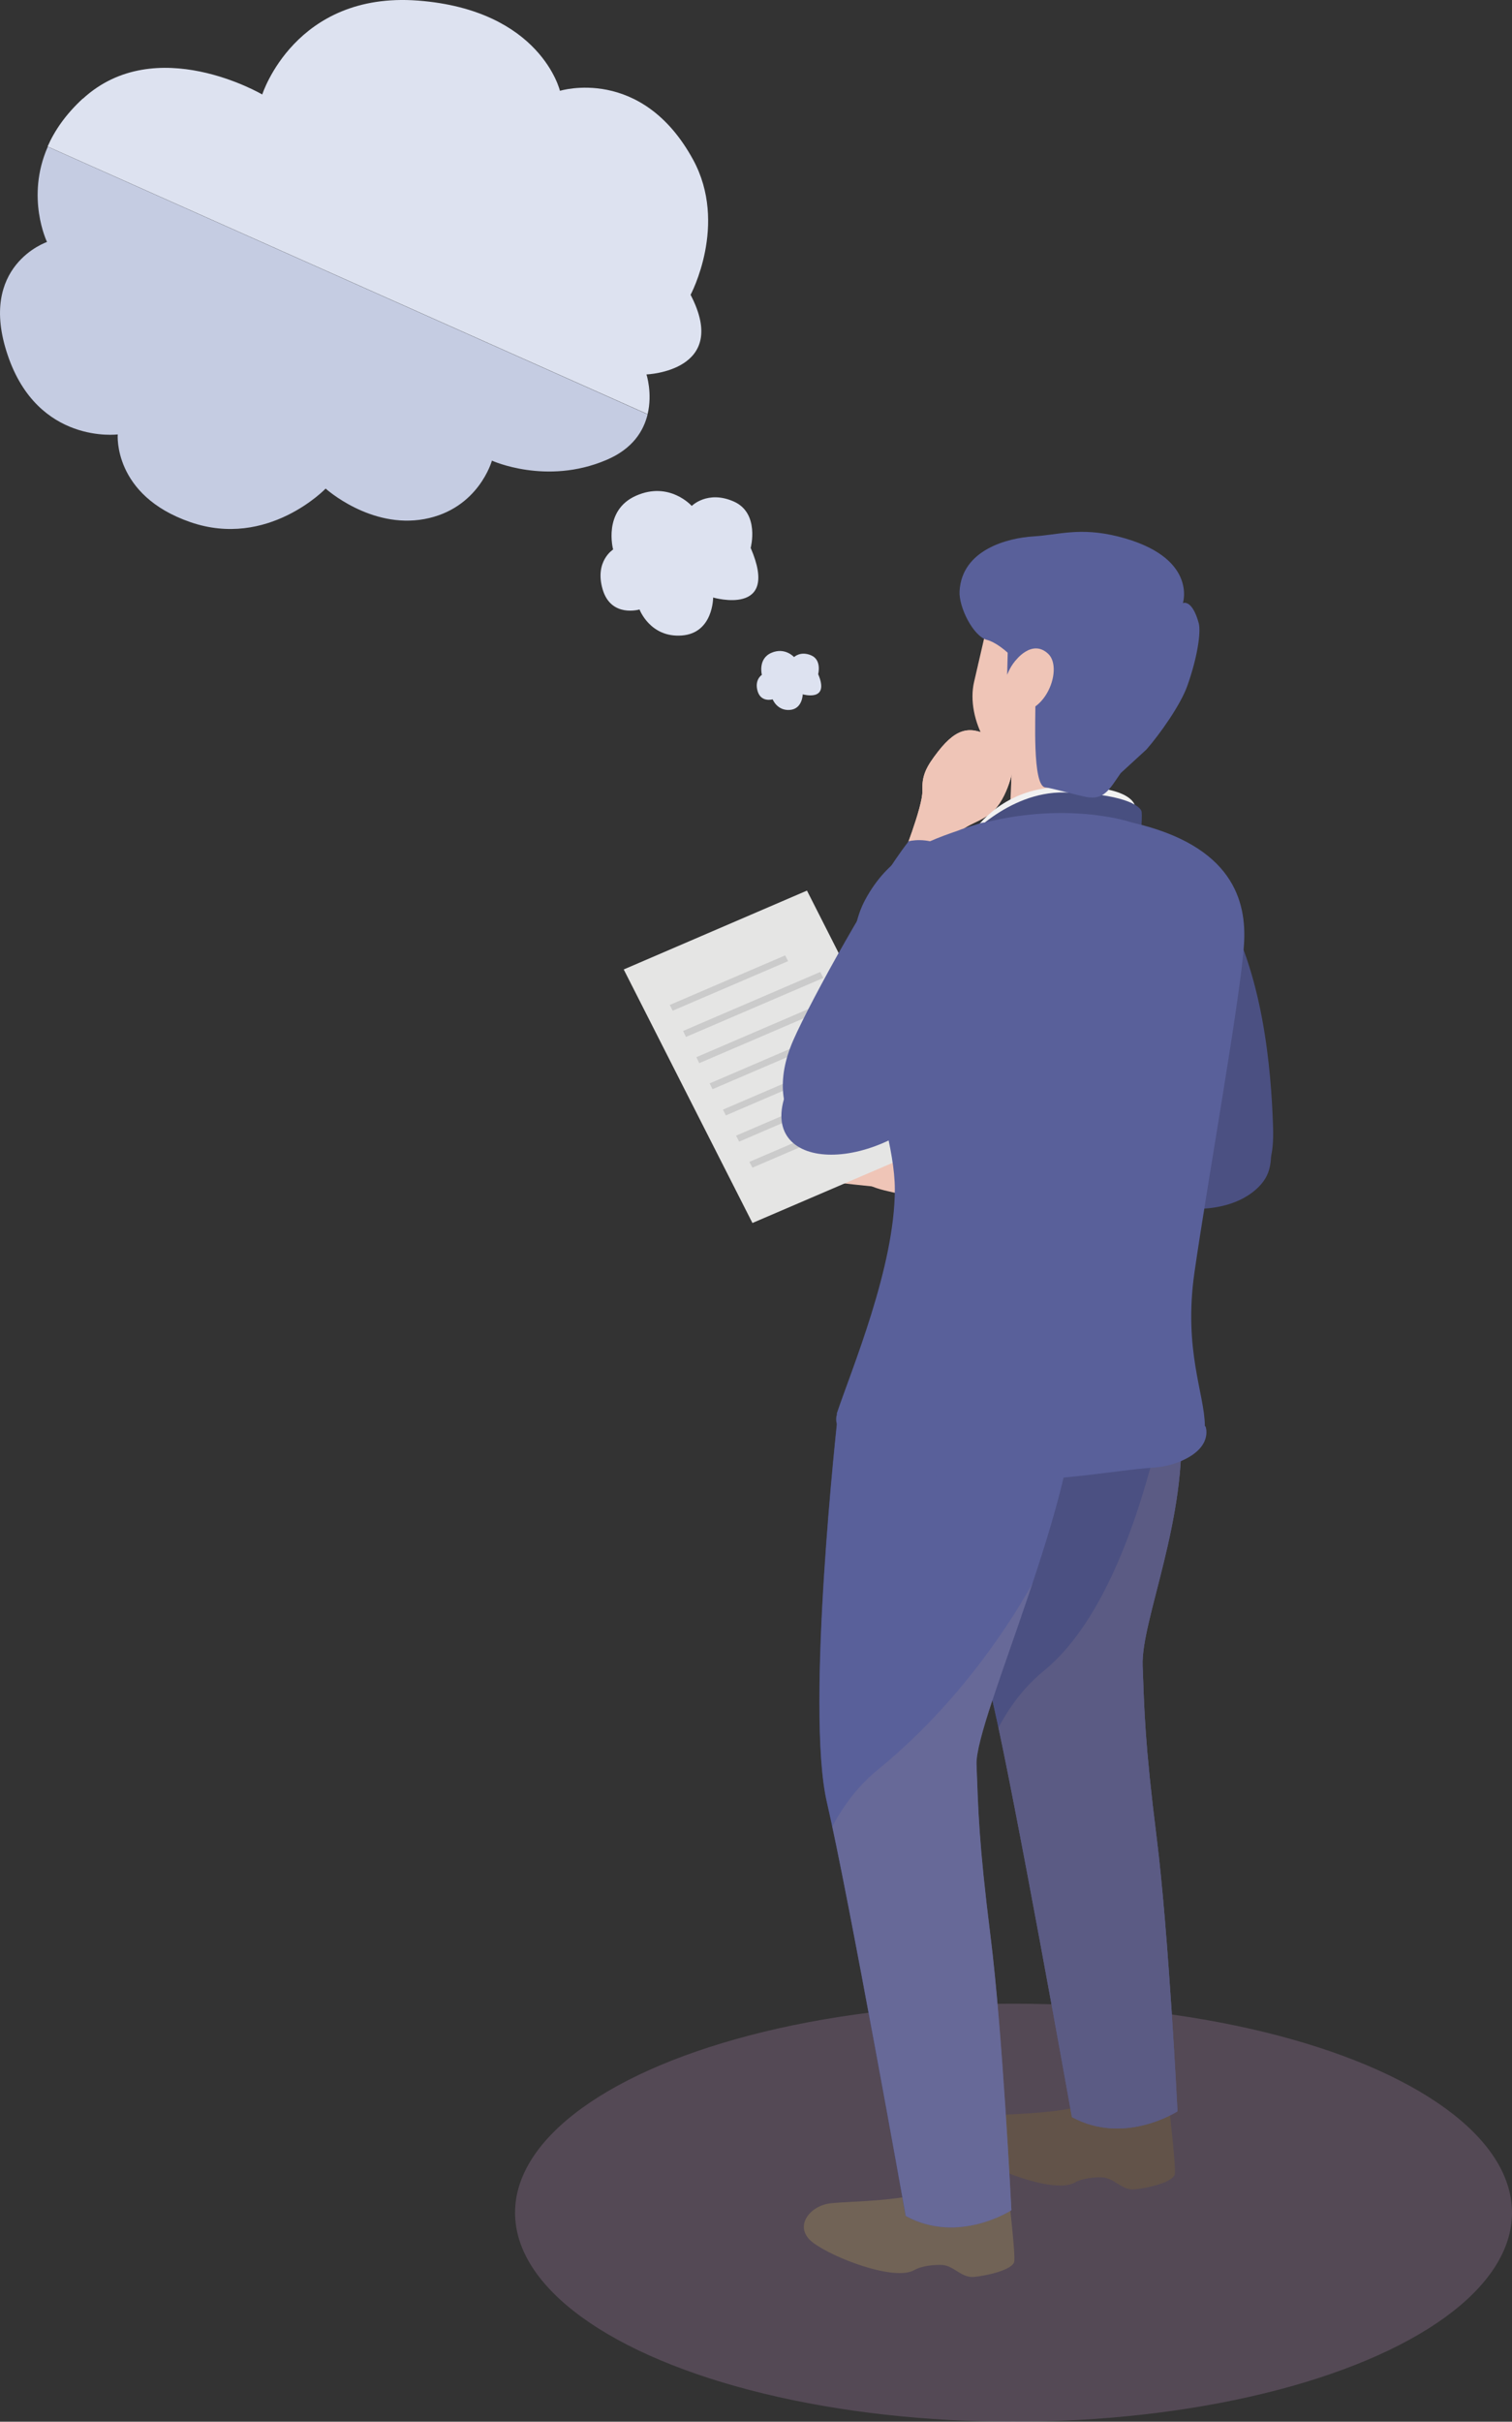 <?xml version="1.0" encoding="UTF-8"?><svg xmlns="http://www.w3.org/2000/svg" xmlns:xlink="http://www.w3.org/1999/xlink" viewBox="0 0 78.47 125.6"><rect x="0" y="0" width="78.47" height="125.6" fill="#333333" stroke="none"/><defs><style>.cls-1{fill:rgba(187,141,190,.25);}.cls-2{fill:#cbcbcb;}.cls-3{fill:#625349;}.cls-4{fill:#b89b8d;opacity:.15;}.cls-4,.cls-5,.cls-6,.cls-7{mix-blend-mode:multiply;}.cls-8{fill:#dde2f0;}.cls-5,.cls-9{fill:#efc5b7;}.cls-10{clip-path:url(#clippath-2);}.cls-11{fill:#c5cce2;}.cls-12{isolation:isolate;}.cls-13{fill:#484f80;}.cls-14{clip-path:url(#clippath-1);}.cls-15{fill:#59609a;}.cls-16{fill:#e5e5e4;}.cls-17{clip-path:url(#clippath);}.cls-18{fill:#716356;}.cls-19{fill:none;}.cls-6{fill:#dcdbdb;opacity:.32;}.cls-20{fill:#f1f1f1;}.cls-21{fill:#4b5082;}</style><clipPath id="clippath"><path class="cls-19" d="M58.22,66.81s2.66,1.45,3.05,6.68c.4,5.23-2.06,10.55-1.97,12.9s.11,3.98,.73,8.93c.62,4.94,1.08,14.18,1.08,14.18,0,0-2.74,1.79-5.48,.3,0,0-2.96-16.59-4.09-21.46-1.13-4.87,.56-20,.56-20l6.12-1.52Z"/></clipPath><clipPath id="clippath-1"><path class="cls-19" d="M49.59,71.94s5.76-5.1,6.16,.13-5.16,17.09-5.07,19.45c.09,2.35,.11,3.98,.73,8.93,.62,4.94,1.08,14.18,1.08,14.18,0,0-2.74,1.79-5.48,.3,0,0-2.96-16.59-4.09-21.46-1.13-4.87,.56-20,.56-20l6.12-1.52Z"/></clipPath><clipPath id="clippath-2"><path class="cls-19" d="M54.95,42.19c-3.61-.16-7.06,1.36-8.9,4.49-1.85,3.14,1.25,9.45,1.27,12.69,.01,3.24-.47,6.14-.94,8.04s3.97,3.61,7.56,3.77c3.58,.16,7.35-1.66,7.9-3.04s-.97-3.21-.38-7.04c.59-3.83,2.02-11.27,2.17-13.45,.15-2.18-.82-5.11-8.67-5.46Z"/></clipPath></defs><g class="cls-12"><g id="_イヤー_2"><g id="_イヤー_1-2"><g><g><path class="cls-8" d="M38.96,28.41s.48-1.8-.88-2.4-2.18,.23-2.18,.23c0,0-1.15-1.3-2.89-.53s-1.19,2.79-1.19,2.79c0,0-.98,.61-.54,2.08s1.91,1.03,1.91,1.03c0,0,.55,1.47,2.19,1.35s1.63-1.97,1.63-1.97c0,0,3.5,1.02,1.95-2.57Z"/><path class="cls-8" d="M42.46,34.97s.2-.74-.36-.98-.89,.09-.89,.09c0,0-.47-.53-1.18-.22s-.49,1.14-.49,1.14c0,0-.4,.25-.22,.85s.78,.42,.78,.42c0,0,.23,.6,.89,.55s.67-.81,.67-.81c0,0,1.43,.42,.8-1.05Z"/><g><path class="cls-8" d="M4.3,5.12c3.78-3.47,9.31-.22,9.31-.22C13.61,4.9,15.31-.45,21.69,.03c6.38,.49,7.37,4.68,7.37,4.68,0,0,4.24-1.32,6.91,3.57,1.83,3.36-.13,7.01-.13,7.01,2.07,3.97-2.29,4.13-2.29,4.13,0,0,.32,.97,.06,2.06L2.47,7.6c.36-.82,.93-1.66,1.83-2.49Z"/><path class="cls-11" d="M31.46,23.86c-3.11,1.32-5.93,.03-5.93,.03,0,0-.69,2.51-3.5,3.03-2.81,.52-5.13-1.58-5.13-1.58,0,0-3,3.13-7.02,1.74-4.03-1.39-3.77-4.55-3.77-4.55,0,0-4.14,.54-5.71-4.11-1.58-4.65,2.04-5.87,2.04-5.87,0,0-1.12-2.31,.04-4.94l31.13,13.88c-.21,.86-.77,1.79-2.15,2.37Z"/></g></g><g><ellipse class="cls-1" cx="52.6" cy="114.76" rx="25.87" ry="10.84"/><g><path class="cls-3" d="M60.17,107.42s.49,1.43,.54,2.09,.31,2.79,.26,3.23-1.43,.75-2.09,.81-1.04-.58-1.65-.62c-.36-.02-1.04,.03-1.46,.27-1.04,.58-4.21-.64-5.25-1.43-1.04-.79-.19-1.92,.93-2.04,.97-.11,4.29-.11,5.18-.75s.63-2.11,.63-2.11l2.91,.53Z"/><path class="cls-21" d="M58.22,66.81s2.66,1.45,3.05,6.68c.4,5.23-2.06,10.55-1.97,12.9s.11,3.98,.73,8.93c.62,4.94,1.08,14.18,1.08,14.18,0,0-2.74,1.79-5.48,.3,0,0-2.96-16.59-4.09-21.46-1.13-4.87,.56-20,.56-20l6.12-1.52Z"/><g class="cls-17"><path class="cls-4" d="M61.33,67.62s-1.44,14.37-7.15,19.03c-5.72,4.65-4.15,16.34-4.15,16.34l2.46,10.1,9.93-1.23-1.07-44.24Z"/><path class="cls-21" d="M58.22,66.81s2.66,1.45,3.05,6.68c.4,5.23-2.06,10.55-1.97,12.9s.11,3.98,.73,8.93c.62,4.94,1.08,14.18,1.08,14.18,0,0-2.74,1.79-5.48,.3,0,0-2.96-16.59-4.09-21.46-1.13-4.87,.56-20,.56-20l6.12-1.52Z"/><path class="cls-4" d="M61.33,67.62s-1.44,14.37-7.15,19.03c-5.72,4.65-4.15,16.34-4.15,16.34l2.46,10.1,9.93-1.23-1.07-44.24Z"/></g></g><path class="cls-18" d="M51.84,111.96s.49,1.43,.54,2.09,.31,2.79,.26,3.23-1.43,.75-2.09,.81-1.04-.58-1.65-.62c-.36-.02-1.04,.03-1.46,.27-1.04,.58-4.21-.64-5.25-1.43s-.19-1.92,.93-2.04c.97-.11,4.29-.11,5.18-.75s.63-2.11,.63-2.11l2.91,.53Z"/><g><path class="cls-21" d="M49.59,71.94s2.66,1.45,3.05,6.68c.4,5.23-2.06,10.55-1.97,12.9,.09,2.35,.11,3.98,.73,8.93,.62,4.94,1.08,14.18,1.08,14.18,0,0-2.74,1.79-5.48,.3,0,0-2.96-16.59-4.09-21.46-1.13-4.87,.56-20,.56-20l6.12-1.52Z"/><g class="cls-14"><path class="cls-4" d="M52.7,72.76s-1.44,14.37-7.15,19.03c-5.72,4.65-4.15,16.34-4.15,16.34l2.46,10.1,9.93-1.23-1.07-44.24Z"/><path class="cls-15" d="M49.59,71.94s5.76-5.1,6.16,.13-5.16,17.09-5.07,19.45c.09,2.35,.11,3.98,.73,8.93,.62,4.94,1.08,14.18,1.08,14.18,0,0-2.74,1.79-5.48,.3,0,0-2.96-16.59-4.09-21.46-1.13-4.87,.56-20,.56-20l6.12-1.52Z"/><path class="cls-4" d="M54.11,81.12s-2.84,6.02-8.56,10.67c-5.72,4.65-4.15,16.34-4.15,16.34l2.46,10.1,9.93-1.23,.33-35.88Z"/></g></g><g><path class="cls-9" d="M52.6,39.53c-.02-.49-.07-.76-1.13-1.31s-1.76-.55-2.78,.75c-.63,.81-.85,1.25-.82,2.05s-1.1,3.63-1.1,3.63l2.44,.58s.22-1.81,.66-2.15,.81-.41,1.39-.78c.94-.59,1.36-2.35,1.34-2.78Z"/><g class="cls-7"><path class="cls-9" d="M52.6,39.53c-.02-.49-.07-.76-1.13-1.31s-1.76-.55-2.78,.75c-.63,.81-.85,1.25-.82,2.05s-1.1,3.63-1.1,3.63l2.44,.58s.22-1.81,.66-2.15,.81-.41,1.39-.78c.94-.59,1.36-2.35,1.34-2.78Z"/></g><g><g><path class="cls-9" d="M50.79,58.57s-.17,.12-.78-.21-.57-1.18-1.21-1.75-2.31-2.3-2.73-1.84,.91,1.22,1.12,1.82-.53,.54-1.13,.39-1.61,1.09-1.7,2.57,.31,1.88,1.55,2.19,1.85,.35,2.74-.08,2.35-.35,2.35-.35l-.21-2.74Z"/><path class="cls-9" d="M46.17,57.09s-1.16-.6-2.25-.99-1.96-.76-2.14-.48-.02,.47,.58,.79c.59,.32,3.17,1.54,3.17,1.54l.65-.86Z"/><path class="cls-9" d="M45.07,57.98s-1.21-.48-2.33-.77c-1.12-.29-2.03-.58-2.18-.27s.03,.47,.65,.73,3.3,1.23,3.3,1.23l.57-.92Z"/><path class="cls-9" d="M44.81,59.17s-1.25-.37-2.4-.55-2.07-.38-2.2-.06,.07,.46,.72,.67,3.4,.91,3.4,.91l.48-.97Z"/><path class="cls-9" d="M46.13,60.56s-1.29-.18-2.45-.18c-1.16,0-2.11-.07-2.18,.27s.14,.45,.81,.55,3.5,.39,3.5,.39l.32-1.03Z"/></g><path class="cls-21" d="M50.77,61.4c2.52,.66,9,1.29,11.22,1.3,2.22,.01,3.38-.97,3.75-1.71s.76-3.24-3.14-3.74-11.87,1.07-11.87,1.07c0,0-.29,.36-.41,1.36s.45,1.71,.45,1.71Z"/><g><polygon class="cls-16" points="48.56 59.35 39.05 63.43 32.37 50.28 41.88 46.19 48.56 59.35"/><g><polygon class="cls-2" points="40.9 49.85 34.91 52.42 34.76 52.12 40.75 49.55 40.9 49.85"/><polygon class="cls-2" points="42.73 50.72 35.6 53.78 35.45 53.47 42.57 50.41 42.73 50.72"/><polygon class="cls-2" points="43.42 52.08 36.29 55.14 36.14 54.83 43.26 51.77 43.42 52.08"/><polygon class="cls-2" points="44.11 53.43 36.98 56.49 36.83 56.19 43.95 53.13 44.11 53.43"/><polygon class="cls-2" points="44.79 54.79 37.67 57.85 37.52 57.55 44.64 54.49 44.79 54.79"/><polygon class="cls-2" points="45.48 56.15 38.36 59.21 38.2 58.9 45.33 55.84 45.48 56.15"/><polygon class="cls-2" points="46.17 57.5 39.05 60.56 38.89 60.26 46.02 57.2 46.17 57.5"/></g></g></g><path class="cls-21" d="M61.02,44.77s.17-1.59,2.35,2.02c2.18,3.61,2.6,8.62,2.7,11.67,.1,3.04-1.14,3.18-3.4,1.7s-3.77-6.87-4.27-8.33c-1.06-3.06-2.8-7.53,2.63-7.05Z"/><path class="cls-15" d="M47.16,43.63c-1.7,2.16-5.05,8.18-5.99,10.32s-.49,3.68,.07,4.36,2.82,2.11,4.95-1.47c2.13-3.58,3.97-11.95,3.97-11.95,0,0-.23-.43-1.15-.97s-1.85-.29-1.85-.29Z"/><path class="cls-9" d="M52.57,38.54l-.2,4.56s1.55,.77,3.2,.85c.91,.04,1.79-.7,1.79-.7l.28-4.48-5.07-.23Z"/><path class="cls-5" d="M52.48,40.61s.82,1.27,2.57,1.3,2.46-1.08,2.46-1.08l.13-2.07-5.07-.23-.09,2.07Z"/><path class="cls-20" d="M50.48,43.19s1.3-2.14,4.17-2.35c2.88-.21,4.22,.38,4.28,1.07s-.64,2.11-.64,2.11l-7.81-.83Z"/><path class="cls-15" d="M50.77,34.43s.04,3.86,1.52,4.27l1.05-3.3-2.57-.98Z"/><path class="cls-13" d="M50.05,43.64s2.21-2.59,5.18-2.54c2.97,.04,3.98,.68,4.02,1.01s-.08,1.75-.08,1.75l-9.13-.21Z"/><g><g class="cls-10"><path class="cls-6" d="M46.12,44.38s.12,7.16,2.47,12.04-.22,7.85,.94,10.42,8.72,3.64,14.06,3.53l-10.2,3.42-10.98-1.01-.07-18.21,.46-10.3,3.31,.1Z"/></g><path class="cls-15" d="M43.42,73.33c.77-2.3,3.02-7.62,3.02-11.65,0-4.02-3.65-11.12-1.53-15.03,1.16-2.14,2.81-2.89,4.78-3.56,.28-.11,.6-.22,.96-.32l.18-.06c.08-.03,.15-.04,.23-.05h.05c4.46-1.11,7.64,0,7.64,0,5.24,1.2,5.96,4.08,5.81,6.33-.18,2.76-1.87,12.16-2.57,17-.58,4.04,.53,6.3,.54,7.96l.04,.05s.4,1.05-1.26,1.77c-.48,.21-.99,.32-1.5,.35-1.77,.1-6.18,.98-10.07,.58-3.58-.38-6.76-1.98-6.3-3.36Z"/></g><rect class="cls-9" x="50.74" y="29.5" width="8.53" height="11.13" rx="4.26" ry="4.26" transform="translate(9.3 -11.48) rotate(13.01)"/><path class="cls-15" d="M47.3,45.51s2.96-3.37,6.22-.1c3.26,3.27-4.16,11.4-5.29,12.37-4.11,3.5-9.76,2.55-6.9-2.19,1.31-2.18,4.11-7.22,5.98-10.07Z"/><path class="cls-15" d="M58.16,40.1c-.57,.81-.84,1.42-1.81,1.23-.47-.09-1.82-.47-2.09-.49-.71-.04-.5-3.85-.53-4.33-.11-1.74-1.78-3.14-2.5-3.32s-1.48-1.71-1.43-2.53c.12-2.16,2.51-2.76,3.83-2.84s2.39-.49,4.38,0c4.17,1.04,3.38,3.46,3.38,3.46,0,0,.47-.23,.82,1.03,.13,.47-.07,1.8-.59,3.26-.35,.99-1.43,2.51-2.12,3.3l-1.33,1.22Z"/><path class="cls-15" d="M53.72,33.08s-.79,.91-1.05,1.22-.4,.7-.4,.7l.05-2.04,1.41,.12Z"/><path class="cls-9" d="M52.69,34.28s.86-1.17,1.71-.37-.27,3.7-2.3,2.92l.59-2.55Z"/></g></g></g></g></g></g></svg>